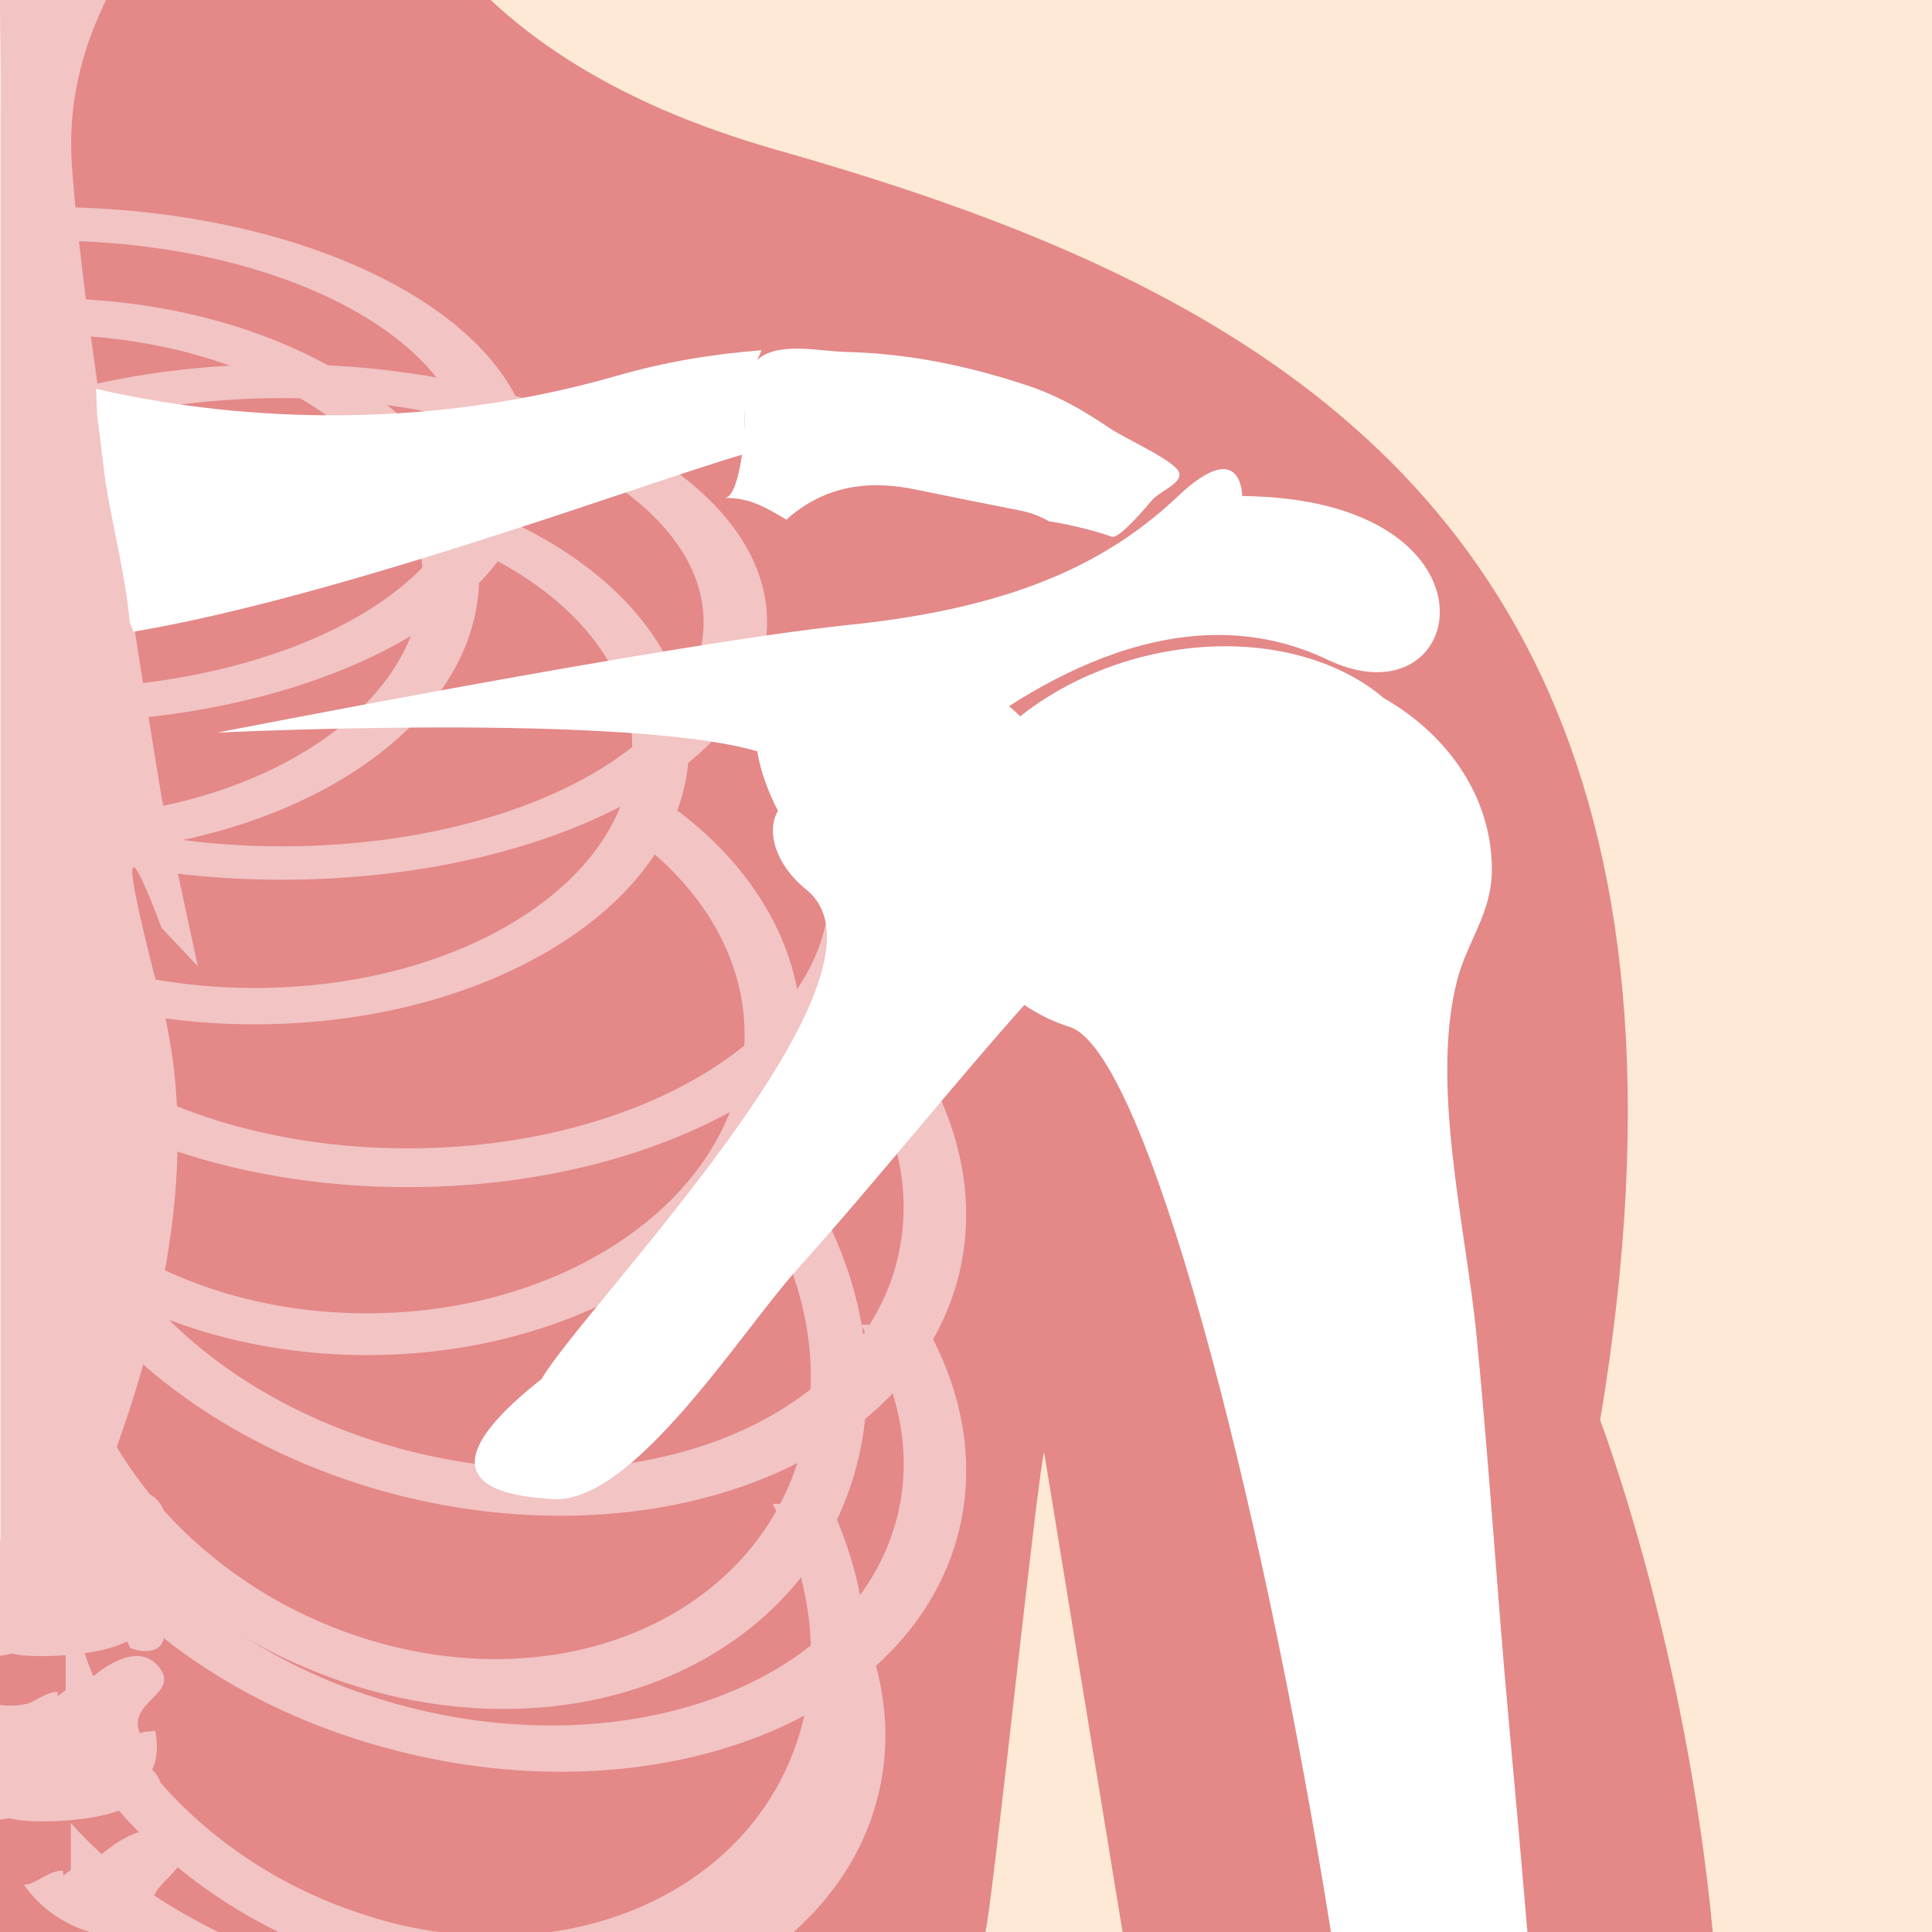 <?xml version="1.0" encoding="utf-8"?>
<!-- Generator: Adobe Illustrator 22.1.0, SVG Export Plug-In . SVG Version: 6.00 Build 0)  -->
<svg version="1.1" id="Layer_1" xmlns="http://www.w3.org/2000/svg" xmlns:xlink="http://www.w3.org/1999/xlink" x="0px" y="0px"
	 viewBox="0 0 712 712" style="enable-background:new 0 0 712 712;" xml:space="preserve">
<style type="text/css">
	.st0{fill:#FDE9D5;}
	.st1{fill:#E48888;}
	.st2{fill:#FFFFFF;}
	.st3{opacity:0.5;}
</style>
<rect class="st0" width="712" height="712"/>
<g>
	<path class="st1" d="M631.2,712H413.7l-15.6-95.3l-13.3-81.5c-2.3,6.5-19.4,170.1-21.7,176.9H0v-41.7v-103c0.1,0,0.3,0.1,0.4,0.1
		V45C0.4,22.6,0,0,0,0h180.8c4,3.7,8.2,7.3,12.8,10.9c13.9,10.8,30.5,20.7,50.4,29.4c12.7,5.5,26.7,10.5,42.1,14.9
		c48.6,13.8,96.3,30.1,139.2,52.5c0.1,0,0.1,0.1,0.2,0.1c120.9,63.2,204.4,175,164.2,415.6C589.7,523.4,621.1,605.3,631.2,712z"/>
	<path class="st2" d="M38.8,177.2c-1-8-1.9-16-3-24c-0.1-3.3-0.3-6.6-0.4-9.9c37.1,8.6,109.8,18.8,191.9-4.8
		c18-5.2,35.9-8.1,53.3-9.4c-0.2,0.5-0.3,0.9-0.5,1.4c-3.7,7-5.8,14.9-5.8,23.2c0,3,0.3,5.8,0.8,8.7c-0.5,1.7-1,3.4-1.4,5.1
		c-34.9,10.1-148.6,52.6-224.6,65.3c-0.1-0.3-0.1-0.5-0.2-0.8c-0.2-0.5-0.4-1-0.6-1.5c-0.2-0.4-0.3-0.8-0.5-1.2
		C46.2,211.8,41.6,194.6,38.8,177.2z"/>
	<path class="st2" d="M274.4,156.1c-0.1-8-1.3-18.6,5.3-24c7.7-6.2,22.8-2.6,31.9-2.4c22.7,0.5,44.7,5,66.2,12.1
		c11.5,3.7,21.1,9.2,31,15.9c5.3,3.6,20.9,10.6,24.9,15.1c4.2,4.7-6.4,8-9.3,11.7c-1.5,1.8-11.9,14.2-14.6,13.3
		c-5.6-1.9-13.7-4.2-23.2-5.7c-3.3-1.8-6.8-3.2-10.4-3.9c-13.1-2.6-26.2-5.2-39.3-7.9c-13.6-2.7-26.5-2.1-38.8,5.1
		c-3,1.8-5.8,3.8-8.3,6.1c-7-4.1-13.4-8.2-22.8-8c5.4-0.1,7.2-21.7,7.4-24.9C274.4,157.8,274.4,157,274.4,156.1z"/>
	<path class="st2" d="M80.1,270c0,0,170.6-8.4,207.3,10s21,30.6,57.7,0s91.7-61.9,144.1-36.9s68.1-59.3-31.4-60.3c0,0,0-22.3-23.6,0
		s-56.7,40.9-121.4,47.5C248.1,237,80.1,270,80.1,270z"/>
	<path class="st2" d="M203,552.4c-7.1-0.7-57.2-1.8-3.4-44.2c15.6-26.9,136.1-149.1,97.6-180.3c-11.5-9.3-14.9-21.5-10.5-29.1
		c-12.5-24.1-11.3-47.5,5.3-58.2c21.9-14.2,62.4-0.8,90.4,29.9c16.8,18.4,25.3,38.9,24.6,55.4c11.2,14.9-25.8,40.3-25.8,40.3
		c-29.9,33.3-57.6,68.4-87.5,101.7l0,0l0,0C272.8,491.1,232.7,555.4,203,552.4z"/>
	<g class="st3">
		<g>
			<g>
				<path class="st2" d="M24.1,352.1c20.5,7.6,44.3,12,69.7,12c76.9,0,139.2-39.9,139.2-89.1s-62.3-89.1-139.2-89.1
					c-25.4,0-49.2,4.4-69.7,12v-15.2c21.1-6.5,44.7-10.2,69.7-10.2c88.4,0,160.1,45.9,160.1,102.5S182.2,377.5,93.8,377.5
					c-25,0-48.6-3.7-69.7-10.2C24.1,367.3,24.1,352.1,24.1,352.1z"/>
				<path class="st2" d="M24.1,301.3c73.3-2.5,131.6-41.4,131.6-88.9c0-47.6-58.3-86.4-131.6-88.9V110
					c84.9,2.5,152.5,47.4,152.5,102.4S109,312.2,24.1,314.7V301.3z"/>
				<path class="st2" d="M24.1,443.2C49.5,468,89.8,484,135.2,484c76.9,0,139.2-46,139.2-102.7c0-29.7-17.2-56.5-44.6-75.3
					c3.3-4.7,6.5-9.5,9.4-14.5c34.4,21.7,56.2,53.9,56.2,89.8c0,65.2-71.7,118.1-160.1,118.1c-43.1,0-82.3-12.6-111.1-33.1
					L24.1,443.2L24.1,443.2z"/>
				<path class="st2" d="M24.1,452.1c0.7,0.4,1.4,0.8,2.1,1.2c-10.5,61.9,37.1,128.5,109,150.8c74.3,23,146.4-9.9,161-73.4
					c8.6-37.4-4.5-77.1-32-108.1c3.7-4.5,7.2-9.3,10.5-14.2h1.2c34.1,36.2,50.9,83.8,40.6,128.5c-16.9,73.1-99.8,110.9-185.3,84.5
					C84,606.8,45.9,575.5,24.1,538.2V452.1z"/>
				<path class="st2" d="M161.8,712h-59.2c-13.5-6.6-26-14.7-37.2-23.9c-5-4-9.7-8.3-14.2-12.9l0,0c-2.6-2.6-5.1-5.3-7.5-8.1
					c-2.6-2.9-5.1-6-7.4-9l0,0c-4.5-5.8-8.5-11.8-12.1-18v-85.9h2.3c-0.1,0.7-0.2,1.4-0.3,2.1c-0.3,1.7-0.5,3.4-0.7,5
					c-0.1,0.4-0.1,0.7-0.1,1.1c-0.7,7-0.7,14,0.1,21c0.5,5,1.4,10,2.5,14.9c0.9,3.6,1.9,7.2,3.1,10.8c1,2.9,2.1,5.8,3.3,8.6
					c0.4,0.9,0.7,1.7,1.1,2.6c0.7,1.6,1.4,3.2,2.2,4.7l0,0c4.2,8.4,9.3,16.6,15.2,24.3c0.9,1.2,1.9,2.4,2.8,3.6
					c1.3,1.6,2.6,3.1,4,4.7l0,0c19.2,21.6,45.2,38.9,75.7,48.4C144.2,708.9,153.1,710.8,161.8,712z"/>
				<path class="st2" d="M319.5,616.8c-0.2,7.4-1.2,14.8-2.9,22.1c-4.5,19.7-13.9,36.8-26.8,50.8c-5.4,5.8-11.4,11.1-17.9,15.9
					c-3.1,2.3-6.4,4.4-9.8,6.4H203c46.2-6.6,83.3-35.8,93.3-79.3c0-0.1,0.1-0.2,0.1-0.4c1.7-7.3,2.5-14.7,2.5-22v-1.5
					c0-0.8,0-1.6-0.1-2.4c-0.2-8.4-1.5-16.8-3.6-25c-2.1-8.3-5.2-16.5-9.1-24.5c-0.4-0.9-0.9-1.8-1.4-2.7h21.2
					c0.9,1.9,1.7,3.8,2.5,5.8c3.8,9,6.7,18.3,8.5,27.6c1.4,7,2.2,14.1,2.4,21.2C319.6,611.5,319.6,614.2,319.5,616.8z"/>
				<path class="st2" d="M292.8,712h-20.6c-0.1-2.1-0.2-4.3-0.3-6.4c-0.1-1.2-0.2-2.4-0.4-3.7c-0.7-6-1.9-11.9-3.5-17.8h20.5
					c0.5,1.9,0.9,3.7,1.3,5.5c1.6,7.3,2.6,14.6,3,22C292.8,711.8,292.8,711.9,292.8,712z"/>
			</g>
		</g>
		<g>
			<g>
				<path class="st2" d="M26.1,300.8c22.9,7,49.5,11.1,77.8,11.1c85.8,0,155.4-37,155.4-82.6s-69.6-82.6-155.4-82.6
					c-28.4,0-54.9,4-77.8,11.1v-14.1c23.5-6.1,49.9-9.5,77.8-9.5c98.8,0,178.8,42.5,178.8,95s-80.1,95-178.8,95
					c-27.9,0-54.3-3.4-77.8-9.5C26.1,314.7,26.1,300.8,26.1,300.8z"/>
				<path class="st2" d="M26.1,253.7C108,251.4,173,215.3,173,171.2S108,91.1,26.1,88.8V76.4c94.8,2.4,170.3,43.9,170.3,94.9
					s-75.5,92.6-170.3,94.9C26.1,266.2,26.1,253.7,26.1,253.7z"/>
				<path class="st2" d="M26.1,385.3c28.4,23,73.4,37.9,124.1,37.9c85.8,0,155.4-42.6,155.4-95.2c0-27.6-19.2-52.4-49.8-69.8
					c3.7-4.3,7.2-8.8,10.5-13.5c38.4,20.1,62.7,50,62.7,83.3c0,60.5-80.1,109.5-178.8,109.5c-48.2,0-91.9-11.7-124.1-30.7
					C26.1,406.8,26.1,385.3,26.1,385.3z"/>
				<path class="st2" d="M26.1,393.6c0.8,0.4,1.6,0.8,2.4,1.1c-11.7,57.4,41.4,119.2,121.8,139.9c82.9,21.3,163.4-9.2,179.8-68.1
					c9.6-34.7-5.1-71.5-35.7-100.2c4.1-4.2,8-8.6,11.7-13.1h1.3c38.1,33.6,56.8,77.7,45.3,119.2c-18.9,67.8-111.5,102.9-206.9,78.4
					C93,537,50.4,508,26.1,473.4V393.6z"/>
				<path class="st2" d="M26.1,488.2h2.6C16.2,546,69.4,608.3,150.3,629.1c82.9,21.3,163.4-9.2,179.8-68.1
					c6.8-24.4,1.5-49.8-12.9-72.8H341c14.2,25,19,52.3,11.7,78.6c-18.9,67.8-111.5,102.9-206.9,78.3C93,631.6,50.4,602.6,26.1,567.9
					V488.2z"/>
				<path class="st2" d="M80.4,712H45.5c-4.4-2.9-8.6-5.8-12.6-8.9l0,0c-2.1-1.6-4.1-3.2-6.1-4.9c-0.2-0.2-0.4-0.3-0.7-0.5v-25.9
					c3.5,4,7.3,7.8,11.4,11.5c1.1,1,2.2,2,3.3,3c0.4,0.3,0.7,0.6,1.1,0.9c4.7,4,9.7,7.8,15,11.4C64.2,703.4,72.1,707.9,80.4,712z"/>
				<path class="st2" d="M322.9,664.4c-5.1,18.4-15.6,34.3-30.1,47.3c-0.1,0.1-0.2,0.2-0.3,0.3h-35c5-3,9.7-6.4,14-10.1
					c6.3-5.3,11.9-11.2,16.5-17.8c5.5-7.8,9.7-16.3,12.3-25.6c2.7-9.9,3.5-19.9,2.5-29.9c-0.6-6.2-1.9-12.3-3.9-18.4
					c-0.1-0.5-0.3-1-0.5-1.5h22.9c0.6,1.7,1.1,3.4,1.5,5.1C327.3,630.6,327.6,647.7,322.9,664.4z"/>
			</g>
		</g>
		<g>
			<path class="st2" d="M45.2,712h-12c-9.9-3-18.4-9.1-24.2-17.3c0.1,0,0.1,0,0.2,0c0.2-0.1,0.4-0.1,0.7-0.2c0.2,0,0.4-0.1,0.6-0.1
				c4.3-1.4,8.3-5.2,12.7-5c0.1,0.6,0.1,1.1,0.1,1.7v0.3c0.2-0.2,0.4-0.3,0.6-0.5c0.1-0.1,0.2-0.2,0.3-0.3c0.6-0.6,1.3-1.1,2.1-1.6
				c2.2-1.4,4.7-2.4,7.5-2.8c2.3-0.4,4.7-0.4,7.2,0.1c0.3,0,0.7,0.1,1,0.2c0,0.3,0.1,0.5,0.1,0.7l0,0c0.6,9.7-10,9.5-9,16l0,0
				c0,0.1,0,0.1,0.1,0.2c0.4,1.9,2.2,3.6,4.4,5c1.8,1.1,3.9,2.1,5.8,2.9c0.1,0,0.1,0.1,0.2,0.1C44,711.5,44.6,711.8,45.2,712z"/>
			<path class="st2" d="M56.9,698.4c-1.1,2.2-1.3,4.7,0,7.8c1.7-1.1,4.5-0.4,6.2-1.2c0.5,2.5,0.7,4.8,0.7,7H33.1
				c-9.9-3-18.4-9.1-24.2-17.3l-0.1-0.1c0.3,0,0.6-0.1,0.9-0.1c0.2,0,0.5-0.1,0.7-0.1c0.6-0.1,1.2-0.2,1.8-0.3c3.4-0.7,7.2-1.6,11-3
				c0.2-0.1,0.4-0.1,0.6-0.2c0.1-0.1,0.2-0.1,0.4-0.1c0.7-0.3,1.4-0.6,2-0.8c2.6-1.1,5.2-2.4,7.5-3.9c1.3-0.8,2.5-1.7,3.7-2.7
				c0.1-0.1,0.1-0.1,0.2-0.2l0,0c3.4-2.8,8.4-6.5,13.7-8l0,0c4.6-1.3,9.2-0.9,12.9,3.2c3.5,3.9,3.1,6.9,1.3,9.6
				C63.2,691.4,58.8,694.4,56.9,698.4z"/>
			<path class="st2" d="M0,628.3c0.1,0,0.3,0,0.4,0.1c1.1,0.1,2.3,0.2,3.4,0.2c1.7,0.1,3.3,0,4.8-0.3c0.4-0.1,0.7-0.2,1.1-0.3
				c3.9-1.2,7.5-4.6,11.5-4.5c0.1,0.5,0.1,1,0,1.5v0.2c0.1-0.1,0.3-0.3,0.5-0.4c0.7-0.7,1.6-1.3,2.4-1.9c1.9-1.2,4.1-2,6.4-2.4
				c1.5-0.3,3.1-0.4,4.8-0.2l0,0c0.9,0.1,1.7,0.2,2.6,0.4c0.2,1.8,0,3.2-0.4,4.4l0,0c-1.9,5.2-8.6,5.8-7.5,10.9
				c1,4.7,10.8,7.6,13.9,9c2.6,1.2,5.9,2.5,8.7,4.4l0,0c1.2,0.8,2.3,1.6,3.3,2.6c1.5,1.4,2.7,3.1,3.4,5.2c0.1,0.1,0.1,0.3,0.1,0.4
				c2.6,8.1-0.5,11.8-6.4,11.5c-1.8-0.1-3.4-0.5-5.1-1.2c-0.4-0.8-0.7-1.6-1.2-2.3c-2.4-4-6.2-6.9-10.6-7.6l0,0
				c-0.7-0.1-1.4-0.2-2.2-0.2c-4.1-0.1-7.9,1.8-10.7,4.7c-0.7,0.1-1.4,0.1-2.1,0.2c-1.3,0.1-2.3,0.2-3.2,0.2
				c0.4-1.3,0.6-2.7,0.7-4.2c0.2-3.6-0.6-7-2.1-9.9c-0.1,0.3-0.3,0.5-0.4,0.8c-0.1,0.2-0.1,0.3-0.2,0.5c0,0.1,0,0.1-0.1,0.2
				c-0.1,0.2-0.1,0.3-0.2,0.5l-0.1,0.2c-0.1,0.3-0.2,0.6-0.3,0.9c0,0.1-0.1,0.2-0.1,0.2c0,0.1-0.1,0.3-0.1,0.4
				c0,0.1-0.1,0.3-0.1,0.4c0,0.1-0.1,0.2-0.1,0.4c-0.1,0.1-0.1,0.3-0.1,0.4c0,0.1-0.1,0.2-0.1,0.3c-0.1,0.2-0.1,0.5-0.1,0.7
				c0,0.1,0,0.2-0.1,0.2c0,0.2-0.1,0.4-0.1,0.6c0,0.1,0,0.2,0,0.3c0,0.2-0.1,0.4-0.1,0.6c0,0.1,0,0.2,0,0.2c0,0.3-0.1,0.6-0.1,0.8
				c0,0.3-0.1,0.6-0.1,1c0,0.3-0.1,0.7-0.1,1v0.5c0.1,1.3,0.1,2.6,0.1,3.8c-0.6,0.5-1.1,1.1-1.6,1.7c-0.5,0.9-1.1,1.7-1.6,2.6
				c-2.3,0.9-4.8,1.5-7.1,2c-0.8,0.1-1.6,0.3-2.3,0.4c-0.3,0.1-0.7,0.1-1.2,0.2L0,670.3V628.3z"/>
			<path class="st2" d="M0,628.4c0.1,0,0.3,0,0.4,0.1c1.1,0.1,2.2,0.2,3.4,0.1c2,0,4-0.3,5.8-0.6c0.6-0.1,1.1-0.2,1.7-0.3
				c3-0.6,6.5-1.5,9.9-2.7c0.2-0.1,0.3-0.1,0.5-0.2c0.8-0.3,1.6-0.6,2.4-0.9c2.2-0.9,4.4-2,6.4-3.3c1.2-0.8,2.3-1.6,3.4-2.5
				c0.1-0.1,0.2-0.2,0.3-0.2c5.6-4.7,16.8-12,23.9-4.1c9.3,10.3-11.6,13.1-6.5,25c1.5-1,4.1-0.4,5.6-1.1c1.2,6.1,0.6,10.8-1.1,14.5
				c-0.1,0.3-0.3,0.7-0.5,1c-0.7,1.3-1.5,2.4-2.4,3.4h0.1c0.4,4.1-2.2,7.1-6.4,9.3c-1,0.5-2.1,1-3.2,1.4
				c-12.2,4.5-32.1,4.4-37.6,3.3c-0.7-0.1-1.4-0.2-2.2-0.4c-1.1-0.2-2.3-0.5-3.5-0.8c-0.1,0-0.3-0.1-0.4-0.1
				C0,669.3,0,628.4,0,628.4z"/>
			<path class="st2" d="M0,567.4c0.1,0,0.3,0,0.4,0.1c1.1,0.1,2.2,0.2,3.4,0.2c1.7,0.1,3.3,0,4.8-0.3c0.4-0.1,0.8-0.2,1.2-0.3
				c3.9-1.3,7.3-4.6,11.3-4.4c0.1,0.5,0.1,1,0,1.5v0.3c0.1-0.1,0.3-0.3,0.5-0.4c0.7-0.7,1.6-1.3,2.4-1.8c0.4-0.3,0.9-0.5,1.3-0.7
				c0.2-0.1,0.4-0.3,0.7-0.3c1.4-0.7,2.9-1.1,4.4-1.4c0.6-0.1,1.1-0.2,1.7-0.2c1.8-0.1,3.8,0,5.8,0.4c1,8.4-6.9,9.1-7.9,13.4l0,0
				c-0.1,0.6-0.2,1.2,0,1.9c0.5,2.4,3.3,4.4,6.4,5.8l0,0l0,0c2.9,1.4,6,2.5,7.5,3.2c3.7,1.7,8.7,3.6,12.1,6.9
				c1.5,1.4,2.7,3.1,3.4,5.2c1,3,1.2,5.4,0.9,7.3c-0.6,3.3-3.3,4.8-7.2,4.7c-1.8-0.1-3.4-0.5-5.1-1.2c-0.4-0.8-0.7-1.6-1.2-2.3
				c-2.8-4.7-7.6-7.8-12.9-7.8c-2.2,0-4.2,0.5-6.1,1.4c-1.4,0.6-2.6,1.5-3.8,2.6c-0.3,0.2-0.6,0.5-0.8,0.8c-0.7,0.1-1.4,0.1-2.1,0.2
				c-1.3,0.1-2.3,0.2-3.2,0.2c0.4-1.3,0.6-2.7,0.7-4.2c0.2-3.6-0.6-7-2.1-9.9c-0.1,0.3-0.3,0.5-0.4,0.8c-0.1,0.2-0.1,0.3-0.2,0.5
				c0,0.1,0,0.1-0.1,0.2c-0.1,0.1-0.1,0.3-0.2,0.5c0,0.1-0.1,0.1-0.1,0.2c-0.1,0.3-0.2,0.6-0.3,0.9c0,0.1-0.1,0.1-0.1,0.2
				c0,0.1-0.1,0.3-0.1,0.4c0,0.1-0.1,0.3-0.1,0.4c0,0.1-0.1,0.2-0.1,0.4c-0.1,0.1-0.1,0.3-0.1,0.4c0,0.1-0.1,0.2-0.1,0.3
				c-0.1,0.2-0.1,0.5-0.1,0.7c0,0.1,0,0.2-0.1,0.2c0,0.2-0.1,0.4-0.1,0.6c0,0.1,0,0.2,0,0.3c0,0.2-0.1,0.4-0.1,0.6
				c0,0.1,0,0.2,0,0.3c0,0.3-0.1,0.5-0.1,0.8s-0.1,0.6-0.1,1c0,0.3-0.1,0.7-0.1,1v0.5c0.1,1.3,0.1,2.6,0.1,3.8
				c-0.6,0.5-1.1,1.1-1.6,1.7c-0.5,0.9-1.1,1.7-1.6,2.6c-2.3,0.9-4.9,1.5-7.2,2c-0.8,0.1-1.5,0.3-2.3,0.4c-0.4,0.1-0.8,0.1-1.2,0.2
				c-0.1,0-0.3,0-0.4,0v-42.8H0z"/>
			<path class="st2" d="M0,567.5l0.4,0.1c1.1,0.2,2.2,0.2,3.4,0.1c2,0,4.1-0.3,6.1-0.6c0.5-0.1,1-0.2,1.5-0.3c3-0.6,6.5-1.5,9.9-2.7
				c0.2-0.1,0.3-0.1,0.5-0.2c0.8-0.2,1.6-0.6,2.4-0.9c0.4-0.2,0.8-0.3,1.2-0.5c0.3-0.1,0.6-0.2,0.8-0.4c1.6-0.7,3-1.5,4.4-2.4
				c0.8-0.5,1.6-1,2.3-1.6c0.4-0.2,0.7-0.5,1.1-0.8c0.6-0.5,1.2-1,1.9-1.6c1.3-1,2.8-2.1,4.4-3c4.6-2.7,10.2-4.6,14.8-2.1
				c1.1,0.6,2.1,1.3,3,2.4c1.2,1.4,1.9,2.6,2.2,3.7c1.4,5.1-5.2,8.4-8.2,13.2c-0.6,1-1.1,2-1.2,3.1l0,0c-0.3,1.5-0.1,3.1,0.7,4.9
				c1-0.7,2.4-0.6,3.6-0.7c0.7-0.1,1.4-0.2,1.9-0.4c0.2,0.9,0.3,1.8,0.4,2.6l0,0c0.6,4.8,0,8.7-1.5,11.8c-0.7,1.7-1.7,3.1-2.9,4.4
				h0.1c0.1,0.8,0.1,1.5-0.1,2.2c-0.5,3-2.9,5.3-6.3,7.1c-4.2,2.2-10,3.6-15.9,4.4c-2.3,0.3-4.6,0.6-6.9,0.7
				c-7.9,0.6-15.1,0.3-18-0.3c-0.7-0.1-1.4-0.3-2.2-0.4c-1.1-0.2-2.3-0.5-3.5-0.8c-0.1,0-0.3-0.1-0.4-0.1v-40.9H0z"/>
			<path class="st2" d="M0,567.4c0.1,0,0.3,0,0.4,0.1V45L0,0h39.1c-7.4,15-13.7,34.7-12.8,57.1c0.2,5.1,0.8,11.7,1.5,19.3
				c0.4,3.9,0.8,8.1,1.3,12.5c0.8,6.7,1.6,13.9,2.6,21.5c0.6,4.4,1.1,9,1.8,13.6c0.8,5.7,1.6,11.5,2.4,17.4c0.1,0.7,0.2,1.3,0.3,2
				c0.5,3.7,1.1,7.4,1.6,11.1c1.1,7.8,2.3,15.7,3.5,23.6c0.7,4.6,1.4,9.2,2.1,13.8c2.2,14.3,4.3,28.1,6.3,40.7c1,6.7,2.1,13.1,3,19
				c0.7,4.4,1.4,8.6,2,12.5c2.9,17.9,4.8,29.4,4.8,29.4l0.7,3.4l2.6,12l0.3,1.5l2.5,11.7l7.3,34l-13.4-14.2c0,0-7-19-9.7-22
				c-0.4-0.4-0.7-0.5-0.9-0.1c-0.8,1.6,1,12.2,8.4,41.2l0,0c0.7,2.6,1.4,5.4,2.2,8.3c0.5,2,1,4,1.5,6.1c2.3,10.6,3.7,21.4,4.2,32.3
				c0.3,5.6,0.4,11.2,0.2,16.7c-0.3,14.9-2.1,29.7-4.6,43.7c-0.8,4.7-1.8,9.3-2.8,13.8c-0.2,0.9-0.4,1.8-0.6,2.7
				c-1.4,6.3-3,12.3-4.6,18.2c-3.1,11.1-6.5,21.3-9.7,30.3c-1.9,5.2-3.7,9.9-5.5,14.2c-1,2.4-1.9,4.7-2.8,6.7
				c-0.6,1.4-1.2,2.8-1.8,4.1c-0.2,0.5-0.4,1-0.6,1.4c-2.1,4.7-3.7,8.2-4.8,10.3c-0.8,1.6-1.2,2.4-1.2,2.4v11.4H0V567.4z"/>
		</g>
	</g>
	<path class="st2" d="M562.9,712h-72.4c-26-162.9-68.4-324.7-96.2-333.5c-6-1.9-11.7-4.7-16.9-8.2c-20.9-13.7-34.2-37.6-31.3-56
		c1.4-18.3,12.5-36.4,30-50.4c12.2-9.7,27.4-17.3,44.7-21.8c34.9-8.9,68.8-2.2,89.2,15.2c24,13.7,39.8,36.9,39.8,63.1
		c0,16.2-9.1,26.4-12.8,40.9c-10,38.7,3.4,91.9,7.2,131.4c4.6,47,7.5,94.2,11.8,141.2C558.4,660,560.7,686,562.9,712z"/>
</g>
</svg>
